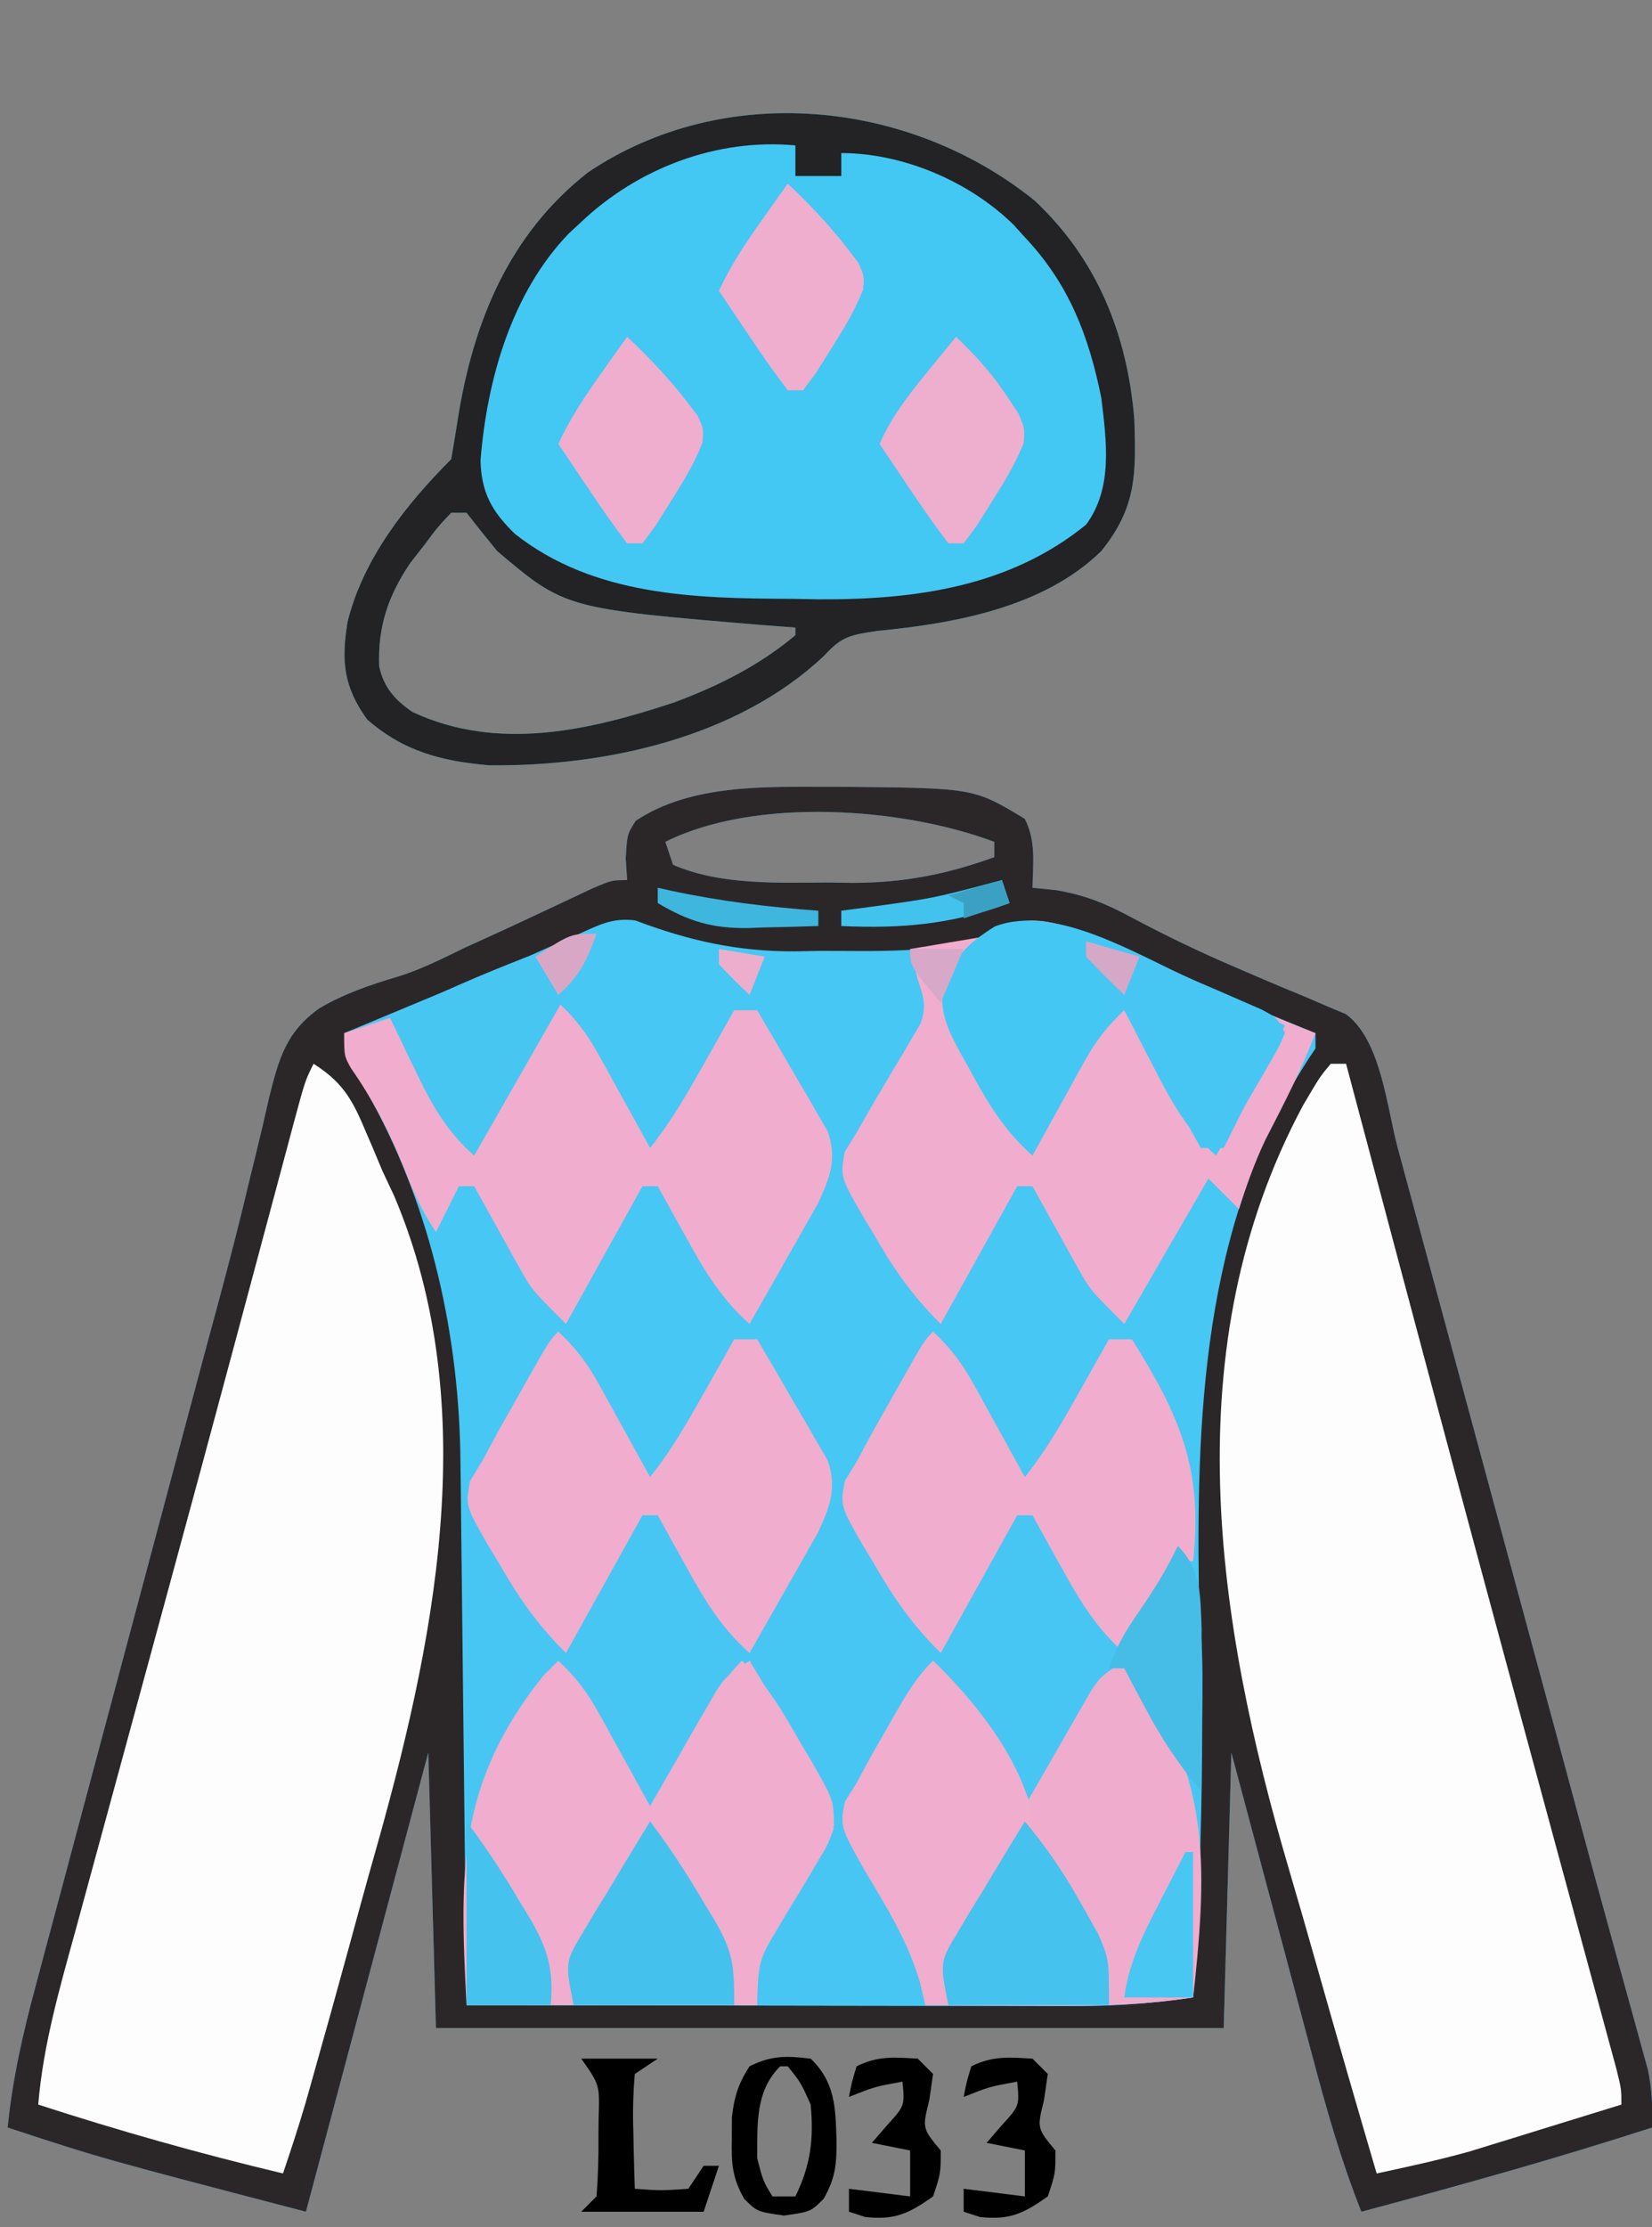 <?xml version="1.0" encoding="UTF-8"?>
<svg version="1.1" xmlns="http://www.w3.org/2000/svg" width="216" height="291">
<rect width="100%" height="100%" fill="#808080" stroke="none"/>
<path d="M0 0 C0.828 0.001 1.657 0.002 2.51 0.002 C19.094 0.167 19.094 0.167 25.75 4.188 C27.228 7.144 26.81 9.93 26.75 13.188 C28.295 13.344 28.295 13.344 29.871 13.504 C33.783 14.193 36.334 15.256 39.812 17.125 C44.295 19.504 48.809 21.676 53.48 23.664 C54.474 24.092 55.467 24.52 56.49 24.961 C58.473 25.81 60.464 26.643 62.461 27.459 C63.834 28.053 63.834 28.053 65.234 28.66 C66.056 29.003 66.879 29.346 67.726 29.699 C72.338 33.09 73.071 41.874 74.528 47.278 C74.936 48.782 74.936 48.782 75.352 50.317 C76.251 53.633 77.147 56.949 78.043 60.266 C78.673 62.594 79.304 64.922 79.935 67.25 C81.599 73.395 83.261 79.54 84.923 85.685 C86.588 91.844 88.256 98.002 89.924 104.16 C91.812 111.134 93.7 118.108 95.587 125.082 C95.876 126.15 96.165 127.218 96.462 128.318 C97.032 130.425 97.601 132.533 98.169 134.64 C99.675 140.231 101.197 145.816 102.74 151.396 C103.065 152.582 103.39 153.767 103.726 154.988 C104.35 157.265 104.98 159.54 105.615 161.813 C105.895 162.837 106.175 163.861 106.463 164.916 C106.712 165.816 106.961 166.715 107.218 167.642 C107.759 170.231 107.848 172.55 107.75 175.188 C95.189 179.255 82.505 182.782 69.75 186.188 C67.121 179.584 65.216 172.897 63.395 166.031 C62.935 164.317 62.935 164.317 62.466 162.568 C61.494 158.942 60.528 155.315 59.562 151.688 C58.902 149.219 58.241 146.75 57.58 144.281 C55.965 138.251 54.358 132.219 52.75 126.188 C52.42 138.067 52.09 149.947 51.75 162.188 C17.76 162.188 -16.23 162.188 -51.25 162.188 C-51.58 150.308 -51.91 138.428 -52.25 126.188 C-57.53 145.988 -62.81 165.787 -68.25 186.188 C-94.946 179.223 -94.946 179.223 -107.25 175.188 C-106.615 168.816 -105.254 162.861 -103.585 156.686 C-103.178 155.152 -103.178 155.152 -102.762 153.587 C-101.865 150.216 -100.96 146.846 -100.055 143.477 C-99.422 141.107 -98.79 138.737 -98.159 136.366 C-96.493 130.118 -94.82 123.872 -93.146 117.625 C-91.468 111.361 -89.797 105.094 -88.125 98.828 C-86.231 91.734 -84.337 84.64 -82.439 77.547 C-82.149 76.461 -81.859 75.376 -81.56 74.258 C-80.986 72.117 -80.408 69.978 -79.826 67.84 C-78.304 62.233 -76.864 56.619 -75.526 50.965 C-75.09 49.188 -75.09 49.188 -74.644 47.374 C-74.09 45.11 -73.558 42.84 -73.053 40.565 C-71.789 35.504 -70.841 32.034 -66.482 28.926 C-63.242 27.042 -59.853 25.861 -56.266 24.812 C-53.217 23.868 -50.426 22.461 -47.562 21.062 C-46.531 20.593 -45.5 20.124 -44.438 19.641 C-42.159 18.602 -39.89 17.552 -37.625 16.484 C-35.862 15.657 -35.862 15.657 -34.062 14.812 C-32.463 14.058 -32.463 14.058 -30.832 13.289 C-28.25 12.188 -28.25 12.188 -26.25 12.188 C-26.312 11.259 -26.374 10.331 -26.438 9.375 C-26.25 6.188 -26.25 6.188 -25.125 4.438 C-17.952 -0.345 -8.326 -0.008 0 0 Z M-21.25 7.188 C-20.92 8.178 -20.59 9.168 -20.25 10.188 C-13.992 12.893 -6.492 12.522 0.188 12.5 C1.16 12.516 2.133 12.532 3.135 12.549 C9.815 12.553 15.473 11.462 21.75 9.188 C21.75 8.527 21.75 7.867 21.75 7.188 C9.717 2.675 -9.493 1.309 -21.25 7.188 Z " fill="#47C7F3" transform="translate(108.25,102.812)"/>
<path d="M0 0 C0.828 0.001 1.657 0.002 2.51 0.002 C19.094 0.167 19.094 0.167 25.75 4.188 C27.228 7.144 26.81 9.93 26.75 13.188 C28.295 13.344 28.295 13.344 29.871 13.504 C33.783 14.193 36.334 15.256 39.812 17.125 C44.295 19.504 48.809 21.676 53.48 23.664 C54.474 24.092 55.467 24.52 56.49 24.961 C58.473 25.81 60.464 26.643 62.461 27.459 C63.834 28.053 63.834 28.053 65.234 28.66 C66.056 29.003 66.879 29.346 67.726 29.699 C72.338 33.09 73.071 41.874 74.528 47.278 C74.936 48.782 74.936 48.782 75.352 50.317 C76.251 53.633 77.147 56.949 78.043 60.266 C78.673 62.594 79.304 64.922 79.935 67.25 C81.599 73.395 83.261 79.54 84.923 85.685 C86.588 91.844 88.256 98.002 89.924 104.16 C91.812 111.134 93.7 118.108 95.587 125.082 C95.876 126.15 96.165 127.218 96.462 128.318 C97.032 130.425 97.601 132.533 98.169 134.64 C99.675 140.231 101.197 145.816 102.74 151.396 C103.065 152.582 103.39 153.767 103.726 154.988 C104.35 157.265 104.98 159.54 105.615 161.813 C105.895 162.837 106.175 163.861 106.463 164.916 C106.712 165.816 106.961 166.715 107.218 167.642 C107.759 170.231 107.848 172.55 107.75 175.188 C95.189 179.255 82.505 182.782 69.75 186.188 C67.121 179.584 65.216 172.897 63.395 166.031 C62.935 164.317 62.935 164.317 62.466 162.568 C61.494 158.942 60.528 155.315 59.562 151.688 C58.902 149.219 58.241 146.75 57.58 144.281 C55.965 138.251 54.358 132.219 52.75 126.188 C52.42 138.067 52.09 149.947 51.75 162.188 C17.76 162.188 -16.23 162.188 -51.25 162.188 C-51.58 150.308 -51.91 138.428 -52.25 126.188 C-57.53 145.988 -62.81 165.787 -68.25 186.188 C-94.946 179.223 -94.946 179.223 -107.25 175.188 C-106.615 168.816 -105.254 162.861 -103.585 156.686 C-103.178 155.152 -103.178 155.152 -102.762 153.587 C-101.865 150.216 -100.96 146.846 -100.055 143.477 C-99.422 141.107 -98.79 138.737 -98.159 136.366 C-96.493 130.118 -94.82 123.872 -93.146 117.625 C-91.468 111.361 -89.797 105.094 -88.125 98.828 C-86.231 91.734 -84.337 84.64 -82.439 77.547 C-82.149 76.461 -81.859 75.376 -81.56 74.258 C-80.986 72.117 -80.408 69.978 -79.826 67.84 C-78.304 62.233 -76.864 56.619 -75.526 50.965 C-75.09 49.188 -75.09 49.188 -74.644 47.374 C-74.09 45.11 -73.558 42.84 -73.053 40.565 C-71.789 35.504 -70.841 32.034 -66.482 28.926 C-63.242 27.042 -59.853 25.861 -56.266 24.812 C-53.217 23.868 -50.426 22.461 -47.562 21.062 C-46.531 20.593 -45.5 20.124 -44.438 19.641 C-42.159 18.602 -39.89 17.552 -37.625 16.484 C-35.862 15.657 -35.862 15.657 -34.062 14.812 C-32.463 14.058 -32.463 14.058 -30.832 13.289 C-28.25 12.188 -28.25 12.188 -26.25 12.188 C-26.312 11.259 -26.374 10.331 -26.438 9.375 C-26.25 6.188 -26.25 6.188 -25.125 4.438 C-17.952 -0.345 -8.326 -0.008 0 0 Z M-21.25 7.188 C-20.92 8.178 -20.59 9.168 -20.25 10.188 C-13.992 12.893 -6.492 12.522 0.188 12.5 C1.16 12.516 2.133 12.532 3.135 12.549 C9.815 12.553 15.473 11.462 21.75 9.188 C21.75 8.527 21.75 7.867 21.75 7.188 C9.717 2.675 -9.493 1.309 -21.25 7.188 Z M-32.703 19.293 C-34.294 19.992 -34.294 19.992 -35.916 20.705 C-37.016 21.194 -38.116 21.683 -39.25 22.188 C-41.388 23.085 -43.529 23.977 -45.672 24.863 C-47.238 25.516 -47.238 25.516 -48.836 26.182 C-53.641 28.184 -58.445 30.186 -63.25 32.188 C-62.517 35.528 -61.227 38.167 -59.571 41.162 C-51.795 55.416 -48.175 72.038 -48.045 88.234 C-48.035 89.006 -48.025 89.777 -48.015 90.572 C-47.983 93.099 -47.958 95.626 -47.934 98.152 C-47.913 99.914 -47.892 101.675 -47.871 103.436 C-47.816 108.054 -47.766 112.672 -47.718 117.29 C-47.667 122.009 -47.612 126.728 -47.557 131.447 C-47.449 140.694 -47.348 149.941 -47.25 159.188 C-36.045 159.211 -24.84 159.228 -13.634 159.239 C-8.431 159.245 -3.227 159.252 1.976 159.263 C7.001 159.274 12.026 159.28 17.051 159.282 C18.965 159.284 20.878 159.288 22.792 159.293 C25.48 159.301 28.168 159.301 30.855 159.301 C31.64 159.305 32.425 159.308 33.234 159.312 C38.156 159.303 42.876 158.885 47.75 158.188 C48.518 146.802 48.818 135.478 48.707 124.066 C48.697 122.824 48.687 121.582 48.676 120.303 C48.631 115.162 48.582 110.021 48.503 104.881 C48.145 80.183 49.422 55.258 63.75 34.188 C63.75 33.528 63.75 32.867 63.75 32.188 C62.845 31.818 62.845 31.818 61.921 31.441 C59.114 30.294 56.307 29.147 53.5 28 C51.992 27.384 51.992 27.384 50.454 26.756 C44.282 24.233 38.124 21.682 31.992 19.062 C27.298 17.164 27.298 17.164 22.5 18.562 C21.979 18.838 21.458 19.114 20.922 19.398 C14.032 21.902 6.102 21.401 -1.125 21.438 C-2.15 21.458 -3.175 21.479 -4.23 21.5 C-11.828 21.539 -18.111 20.117 -25.19 17.459 C-28.168 17.066 -29.98 18.07 -32.703 19.293 Z " fill="#2B2729" transform="translate(108.25,102.812)"/>
<path d="M0 0 C4.5 5.625 4.5 5.625 6.141 8.551 C6.489 9.166 6.837 9.782 7.195 10.416 C7.543 11.042 7.891 11.668 8.25 12.312 C8.795 13.28 8.795 13.28 9.352 14.268 C10.238 15.843 11.12 17.421 12 19 C15.627 13.727 18.964 8.429 21.922 2.75 C23 1 23 1 25 0 C30.445 9.405 30.445 9.405 36 19 C39.684 13.474 42.892 8.553 45.824 2.75 C47 1 47 1 50 0 C53.63 6.27 57.26 12.54 61 19 C64.663 13.506 67.925 8.505 70.922 2.75 C72 1 72 1 74 0 C77.63 6.27 81.26 12.54 85 19 C86.98 16.03 88.96 13.06 91 10 C91.99 8.68 92.98 7.36 94 6 C96.421 13.54 96.267 20.895 96.188 28.75 C96.181 30.132 96.174 31.514 96.168 32.897 C96.1 43.615 95.712 54.305 95 65 C89.32 65.813 83.838 66.14 78.105 66.114 C76.831 66.114 76.831 66.114 75.531 66.114 C72.749 66.113 69.969 66.106 67.188 66.098 C65.248 66.096 63.309 66.094 61.37 66.093 C56.287 66.09 51.204 66.08 46.121 66.069 C40.011 66.057 33.901 66.052 27.791 66.046 C18.527 66.037 9.264 66.017 0 66 C0 44.22 0 22.44 0 0 Z " fill="#47C6F3" transform="translate(61,196)"/>
<path d="M0 0 C8.24 7.707 12.147 17.538 13.066 28.633 C13.283 35.774 13.366 40.069 8.75 45.812 C1.217 53.181 -10.385 55.266 -20.543 56.25 C-24.109 56.791 -25.173 56.953 -27.5 59.5 C-38.858 70.215 -56.11 73.964 -71.25 73.812 C-77.459 73.28 -82.463 72.016 -87.25 67.812 C-90.356 63.504 -90.626 60.172 -89.812 55.098 C-87.782 46.851 -82.181 39.743 -76.25 33.812 C-75.956 32.092 -75.666 30.37 -75.401 28.645 C-73.394 15.943 -68.747 4.464 -58.344 -3.68 C-40.558 -15.607 -16.404 -13.204 0 0 Z M-76.25 40.812 C-78 42.653 -78 42.653 -79.75 45 C-80.358 45.777 -80.967 46.555 -81.594 47.355 C-84.509 51.68 -85.868 55.685 -85.672 60.883 C-85.066 63.654 -83.637 65.247 -81.332 66.84 C-70.162 72.058 -58.158 69.27 -47 65.562 C-41.231 63.394 -35.999 60.783 -31.25 56.812 C-31.25 56.483 -31.25 56.153 -31.25 55.812 C-32.543 55.715 -33.836 55.617 -35.168 55.516 C-61.352 53.342 -61.352 53.342 -70.25 45.812 C-71.602 44.161 -72.94 42.497 -74.25 40.812 C-74.91 40.812 -75.57 40.812 -76.25 40.812 Z " fill="#43C7F3" transform="translate(135.25,26.188)"/>
<path d="M0 0 C3.57 2.274 4.924 4.379 6.562 8.25 C7.152 9.619 7.152 9.619 7.754 11.016 C8.165 12 8.576 12.985 9 14 C9.5 15.062 10 16.124 10.516 17.219 C22.368 45.052 15.68 76.325 7.772 104.026 C6.68 107.883 5.63 111.752 4.574 115.619 C3.03 121.254 1.472 126.884 -0.121 132.505 C-0.436 133.618 -0.751 134.732 -1.076 135.879 C-1.984 138.945 -2.97 141.973 -4 145 C-14.818 142.425 -25.422 139.432 -36 136 C-35.346 128.05 -33.124 120.521 -31.02 112.859 C-30.61 111.352 -30.201 109.845 -29.792 108.337 C-28.698 104.306 -27.597 100.277 -26.495 96.248 C-25.355 92.076 -24.221 87.902 -23.087 83.729 C-21.714 78.68 -20.341 73.631 -18.966 68.583 C-16.155 58.264 -13.363 47.94 -10.594 37.609 C-10.265 36.384 -9.937 35.159 -9.598 33.897 C-8.37 29.316 -7.142 24.734 -5.918 20.152 C-5.099 17.091 -4.278 14.03 -3.457 10.969 C-3.219 10.077 -2.982 9.184 -2.737 8.265 C-1.114 2.227 -1.114 2.227 0 0 Z " fill="#FDFDFD" transform="translate(41,139)"/>
<path d="M0 0 C0.66 0 1.32 0 2 0 C2.156 0.587 2.312 1.175 2.473 1.78 C4.387 8.985 6.304 16.189 8.222 23.392 C8.573 24.709 8.923 26.026 9.274 27.343 C13.984 45.036 18.727 62.719 23.516 80.391 C23.978 82.096 24.44 83.802 24.902 85.507 C26.943 93.044 28.987 100.58 31.037 108.114 C31.888 111.246 32.737 114.378 33.586 117.511 C33.984 118.978 34.383 120.444 34.783 121.911 C35.33 123.917 35.875 125.925 36.418 127.932 C36.725 129.061 37.032 130.191 37.348 131.354 C38 134 38 134 38 136 C34.356 137.131 30.709 138.254 27.062 139.375 C26.041 139.692 25.019 140.009 23.967 140.336 C22.958 140.645 21.949 140.955 20.91 141.273 C19.994 141.556 19.077 141.839 18.133 142.13 C14.121 143.244 10.071 144.129 6 145 C3.348 135.978 0.738 126.945 -1.823 117.897 C-3.014 113.692 -4.218 109.493 -5.455 105.301 C-15.026 72.804 -20.536 37.001 -3.64 5.461 C-1.411 1.675 -1.411 1.675 0 0 Z " fill="#FDFDFD" transform="translate(174,139)"/>
<path d="M0 0 C2.991 1.268 5.961 2.576 8.927 3.902 C10.934 4.789 12.94 5.676 14.947 6.562 C15.821 6.951 16.694 7.341 17.594 7.742 C20.083 8.825 22.59 9.845 25.115 10.839 C23.267 15.681 20.926 20.204 18.552 24.804 C17.148 27.769 16.085 30.709 15.115 33.839 C13.795 32.519 12.475 31.199 11.115 29.839 C5.67 39.244 5.67 39.244 0.115 48.839 C-4.385 44.339 -4.385 44.339 -6.026 41.386 C-6.374 40.767 -6.722 40.149 -7.081 39.511 C-7.429 38.877 -7.777 38.243 -8.135 37.589 C-8.499 36.94 -8.862 36.29 -9.237 35.621 C-10.126 34.03 -11.006 32.435 -11.885 30.839 C-12.545 30.839 -13.205 30.839 -13.885 30.839 C-18.835 39.749 -18.835 39.749 -23.885 48.839 C-27.75 44.974 -30.091 41.565 -32.76 36.902 C-33.188 36.199 -33.616 35.495 -34.057 34.771 C-37.022 29.601 -37.022 29.601 -36.436 26.339 C-35.924 25.514 -35.413 24.689 -34.885 23.839 C-34.151 22.558 -33.418 21.275 -32.686 19.992 C-31.436 17.865 -30.178 15.744 -28.899 13.634 C-28.499 12.948 -28.098 12.261 -27.686 11.554 C-27.132 10.628 -27.132 10.628 -26.566 9.683 C-25.701 7.34 -26.094 6.17 -26.885 3.839 C-27.219 2.506 -27.552 1.173 -27.885 -0.161 C-27.138 -0.282 -26.39 -0.403 -25.62 -0.528 C-24.635 -0.695 -23.65 -0.863 -22.635 -1.036 C-21.661 -1.198 -20.686 -1.36 -19.682 -1.528 C-16.942 -2 -16.942 -2 -14.992 -3.266 C-10.278 -5.267 -4.475 -1.8 0 0 Z " fill="#F1ADCD" transform="translate(146.885,124.161)"/>
<path d="M0 0 C2.248 2.09 3.78 4.11 5.262 6.793 C5.658 7.505 6.054 8.217 6.463 8.951 C6.867 9.689 7.271 10.427 7.688 11.188 C8.103 11.937 8.519 12.687 8.947 13.459 C9.969 15.303 10.985 17.151 12 19 C12.287 18.495 12.574 17.991 12.87 17.471 C14.177 15.185 15.495 12.905 16.812 10.625 C17.264 9.831 17.716 9.037 18.182 8.219 C18.623 7.458 19.065 6.698 19.52 5.914 C19.923 5.212 20.326 4.511 20.741 3.788 C22 2 22 2 25 0 C26.658 2.722 28.299 5.454 29.938 8.188 C30.406 8.956 30.875 9.725 31.357 10.518 C31.805 11.268 32.253 12.019 32.715 12.793 C33.129 13.479 33.542 14.165 33.969 14.872 C35.155 17.32 35.754 19.286 36 22 C35.196 24.141 35.196 24.141 33.91 26.25 C33.456 27.023 33.001 27.797 32.533 28.594 C32.048 29.388 31.563 30.182 31.062 31 C30.106 32.577 29.159 34.161 28.223 35.75 C27.797 36.446 27.372 37.142 26.934 37.859 C25.667 40.375 25.667 40.375 26 45 C13.46 45 0.92 45 -12 45 C-12.929 27.256 -13.162 16.053 -2 2 C-1.34 1.34 -0.68 0.68 0 0 Z " fill="#F0ADCD" transform="translate(73,217)"/>
<path d="M0 0 C2.248 2.09 3.78 4.11 5.262 6.793 C5.658 7.505 6.054 8.217 6.463 8.951 C6.867 9.689 7.271 10.427 7.688 11.188 C8.103 11.937 8.519 12.687 8.947 13.459 C9.969 15.303 10.985 17.151 12 19 C12.287 18.495 12.574 17.991 12.87 17.471 C14.177 15.185 15.495 12.905 16.812 10.625 C17.264 9.831 17.716 9.037 18.182 8.219 C18.623 7.458 19.065 6.698 19.52 5.914 C19.923 5.212 20.326 4.511 20.741 3.788 C22 2 22 2 25 0 C35.822 13.485 35.99 24.933 34.25 41.791 C34.168 42.52 34.085 43.249 34 44 C26.659 45.165 19.42 45.113 12 45.062 C10.748 45.058 9.497 45.053 8.207 45.049 C5.138 45.037 2.069 45.021 -1 45 C-1.232 44.023 -1.464 43.046 -1.703 42.039 C-3.245 36.628 -6.223 31.952 -9.074 27.141 C-12.13 21.692 -12.13 21.692 -11.516 18.426 C-11.015 17.625 -10.515 16.825 -10 16 C-9.381 14.851 -8.762 13.703 -8.125 12.52 C-7.42 11.282 -6.712 10.046 -6 8.812 C-5.644 8.184 -5.288 7.556 -4.922 6.908 C-3.446 4.333 -2.109 2.109 0 0 Z " fill="#F0ACCD" transform="translate(122,217)"/>
<path d="M0 0 C8.24 7.707 12.147 17.538 13.066 28.633 C13.283 35.774 13.366 40.069 8.75 45.812 C1.217 53.181 -10.385 55.266 -20.543 56.25 C-24.109 56.791 -25.173 56.953 -27.5 59.5 C-38.858 70.215 -56.11 73.964 -71.25 73.812 C-77.459 73.28 -82.463 72.016 -87.25 67.812 C-90.356 63.504 -90.626 60.172 -89.812 55.098 C-87.782 46.851 -82.181 39.743 -76.25 33.812 C-75.956 32.092 -75.666 30.37 -75.401 28.645 C-73.394 15.943 -68.747 4.464 -58.344 -3.68 C-40.558 -15.607 -16.404 -13.204 0 0 Z M-59.25 2.812 C-59.791 3.314 -60.333 3.815 -60.891 4.332 C-68.366 12.09 -71.582 23.443 -72.422 33.965 C-72.323 38.26 -70.889 40.672 -67.938 43.562 C-57.575 51.741 -44.282 52.01 -31.688 52.062 C-30.488 52.083 -29.289 52.104 -28.053 52.125 C-15.497 52.179 -3.205 50.464 6.75 42.375 C10.305 37.579 9.417 31.427 8.75 25.812 C7.096 17.644 4.506 10.904 -1.25 4.812 C-1.74 4.271 -2.23 3.73 -2.734 3.172 C-8.516 -2.495 -17.192 -6.188 -25.25 -6.188 C-25.25 -5.197 -25.25 -4.207 -25.25 -3.188 C-27.23 -3.188 -29.21 -3.188 -31.25 -3.188 C-31.25 -4.508 -31.25 -5.827 -31.25 -7.188 C-41.522 -8.143 -51.825 -4.221 -59.25 2.812 Z M-76.25 40.812 C-78 42.653 -78 42.653 -79.75 45 C-80.358 45.777 -80.967 46.555 -81.594 47.355 C-84.509 51.68 -85.868 55.685 -85.672 60.883 C-85.066 63.654 -83.637 65.247 -81.332 66.84 C-70.162 72.058 -58.158 69.27 -47 65.562 C-41.231 63.394 -35.999 60.783 -31.25 56.812 C-31.25 56.483 -31.25 56.153 -31.25 55.812 C-32.543 55.715 -33.836 55.617 -35.168 55.516 C-61.352 53.342 -61.352 53.342 -70.25 45.812 C-71.602 44.161 -72.94 42.497 -74.25 40.812 C-74.91 40.812 -75.57 40.812 -76.25 40.812 Z " fill="#232224" transform="translate(135.25,26.188)"/>
<path d="M0 0 C2.248 2.09 3.78 4.11 5.262 6.793 C5.658 7.505 6.054 8.217 6.463 8.951 C6.867 9.689 7.271 10.427 7.688 11.188 C8.103 11.937 8.519 12.687 8.947 13.459 C9.969 15.303 10.985 17.151 12 19 C14.822 15.475 16.983 11.673 19.188 7.75 C19.74 6.775 19.74 6.775 20.303 5.781 C21.204 4.189 22.102 2.595 23 1 C23.99 1 24.98 1 26 1 C27.711 3.882 29.39 6.783 31.062 9.688 C31.548 10.504 32.033 11.321 32.533 12.162 C32.988 12.958 33.442 13.754 33.91 14.574 C34.334 15.302 34.759 16.03 35.196 16.78 C36.49 20.352 35.526 22.868 33.969 26.22 C33.555 26.948 33.141 27.676 32.715 28.426 C32.267 29.222 31.819 30.018 31.357 30.838 C30.889 31.655 30.42 32.471 29.938 33.312 C29.465 34.148 28.993 34.984 28.506 35.846 C27.343 37.901 26.175 39.952 25 42 C21.287 38.688 19.111 35.052 16.75 30.75 C16.386 30.1 16.023 29.451 15.648 28.781 C14.76 27.191 13.879 25.596 13 24 C12.34 24 11.68 24 11 24 C7.7 29.94 4.4 35.88 1 42 C-3.5 37.5 -3.5 37.5 -5.141 34.547 C-5.489 33.928 -5.837 33.309 -6.195 32.672 C-6.543 32.038 -6.891 31.403 -7.25 30.75 C-7.614 30.1 -7.977 29.451 -8.352 28.781 C-9.24 27.191 -10.121 25.596 -11 24 C-11.66 24 -12.32 24 -13 24 C-13.99 25.98 -14.98 27.96 -16 30 C-17.923 27.116 -19.049 24.526 -20.312 21.312 C-22.178 16.726 -24.248 12.676 -27.082 8.621 C-28 7 -28 7 -28 4 C-26.02 3.34 -24.04 2.68 -22 2 C-21.457 2.976 -20.915 3.952 -20.355 4.957 C-19.633 6.242 -18.91 7.527 -18.188 8.812 C-17.653 9.776 -17.653 9.776 -17.107 10.76 C-15.331 13.905 -13.627 16.53 -11 19 C-10.738 18.495 -10.476 17.991 -10.206 17.471 C-9.016 15.187 -7.821 12.906 -6.625 10.625 C-6.213 9.831 -5.8 9.037 -5.375 8.219 C-4.975 7.458 -4.576 6.698 -4.164 5.914 C-3.797 5.212 -3.431 4.511 -3.053 3.788 C-2 2 -2 2 0 0 Z " fill="#F1ADCD" transform="translate(73,131)"/>
<path d="M0 0 C2.248 2.09 3.78 4.11 5.262 6.793 C5.658 7.505 6.054 8.217 6.463 8.951 C6.867 9.689 7.271 10.427 7.688 11.188 C8.103 11.937 8.519 12.687 8.947 13.459 C9.969 15.303 10.985 17.151 12 19 C14.822 15.475 16.983 11.673 19.188 7.75 C19.74 6.775 19.74 6.775 20.303 5.781 C21.204 4.189 22.102 2.595 23 1 C23.99 1 24.98 1 26 1 C27.711 3.882 29.39 6.783 31.062 9.688 C31.548 10.504 32.033 11.321 32.533 12.162 C32.988 12.958 33.442 13.754 33.91 14.574 C34.334 15.302 34.759 16.03 35.196 16.78 C36.49 20.352 35.526 22.868 33.969 26.22 C33.555 26.948 33.141 27.676 32.715 28.426 C32.267 29.222 31.819 30.018 31.357 30.838 C30.889 31.655 30.42 32.471 29.938 33.312 C29.465 34.148 28.993 34.984 28.506 35.846 C27.343 37.901 26.175 39.952 25 42 C21.287 38.688 19.111 35.052 16.75 30.75 C16.386 30.1 16.023 29.451 15.648 28.781 C14.76 27.191 13.879 25.596 13 24 C12.34 24 11.68 24 11 24 C7.7 29.94 4.4 35.88 1 42 C-2.865 38.135 -5.206 34.725 -7.875 30.062 C-8.303 29.359 -8.731 28.656 -9.172 27.932 C-12.139 22.758 -12.139 22.758 -11.543 19.512 C-11.034 18.683 -10.525 17.854 -10 17 C-9.288 15.684 -8.579 14.366 -7.871 13.047 C-7.063 11.613 -6.252 10.181 -5.438 8.75 C-5.026 8.018 -4.614 7.286 -4.189 6.531 C-1.139 1.139 -1.139 1.139 0 0 Z " fill="#F1ADCD" transform="translate(73,174)"/>
<path d="M0 0 C2.248 2.09 3.78 4.11 5.262 6.793 C5.658 7.505 6.054 8.217 6.463 8.951 C6.867 9.689 7.271 10.427 7.688 11.188 C8.103 11.937 8.519 12.687 8.947 13.459 C9.969 15.303 10.985 17.151 12 19 C14.822 15.475 16.983 11.673 19.188 7.75 C19.74 6.775 19.74 6.775 20.303 5.781 C21.204 4.189 22.102 2.595 23 1 C23.99 1 24.98 1 26 1 C32.253 10.965 35.333 17.981 34 30 C33.34 30 32.68 30 32 30 C30.716 31.952 29.521 33.963 28.375 36 C27.743 37.114 27.112 38.227 26.461 39.375 C25.979 40.241 25.497 41.108 25 42 C21.287 38.688 19.111 35.052 16.75 30.75 C16.386 30.1 16.023 29.451 15.648 28.781 C14.76 27.191 13.879 25.596 13 24 C12.34 24 11.68 24 11 24 C7.7 29.94 4.4 35.88 1 42 C-2.865 38.135 -5.206 34.725 -7.875 30.062 C-8.303 29.359 -8.731 28.656 -9.172 27.932 C-12.139 22.758 -12.139 22.758 -11.543 19.512 C-11.034 18.683 -10.525 17.854 -10 17 C-9.288 15.684 -8.579 14.366 -7.871 13.047 C-7.063 11.613 -6.252 10.181 -5.438 8.75 C-5.026 8.018 -4.614 7.286 -4.189 6.531 C-1.139 1.139 -1.139 1.139 0 0 Z " fill="#F1ADCD" transform="translate(122,174)"/>
<path d="M0 0 C1.043 0.447 2.087 0.893 3.162 1.354 C4.151 1.785 5.141 2.216 6.16 2.66 C7.502 3.244 7.502 3.244 8.871 3.84 C10.938 4.938 10.938 4.938 11.938 6.938 C11.225 8.633 11.225 8.633 10.066 10.633 C9.452 11.706 9.452 11.706 8.826 12.801 C8.17 13.92 8.17 13.92 7.5 15.062 C7.066 15.817 6.632 16.571 6.186 17.348 C5.11 19.215 4.025 21.077 2.938 22.938 C-0.952 19.538 -3.003 15.713 -5.312 11.188 C-5.676 10.49 -6.04 9.793 -6.414 9.074 C-7.304 7.365 -8.184 5.652 -9.062 3.938 C-11.311 6.027 -12.843 8.047 -14.324 10.73 C-14.721 11.443 -15.117 12.155 -15.525 12.889 C-15.93 13.627 -16.334 14.365 -16.75 15.125 C-17.166 15.875 -17.581 16.624 -18.01 17.396 C-19.032 19.241 -20.048 21.089 -21.062 22.938 C-24.84 19.587 -27.027 15.892 -29.375 11.5 C-29.933 10.517 -29.933 10.517 -30.502 9.514 C-32.096 6.553 -33.102 4.494 -32.863 1.098 C-31.349 -2.987 -29.713 -4.651 -26 -7 C-18.044 -10.057 -7.206 -3.163 0 0 Z " fill="#45C7F4" transform="translate(156.062,128.062)"/>
<path d="M0 0 C5.551 5.362 11.132 12.399 13 20 C12.262 25.83 8.443 30.44 5 35 C2.627 38.642 1.624 40.613 2 45 C1.01 45 0.02 45 -1 45 C-1.232 44.023 -1.464 43.046 -1.703 42.039 C-3.245 36.628 -6.223 31.952 -9.074 27.141 C-12.13 21.692 -12.13 21.692 -11.516 18.426 C-11.015 17.625 -10.515 16.825 -10 16 C-9.381 14.851 -8.762 13.703 -8.125 12.52 C-7.42 11.282 -6.712 10.046 -6 8.812 C-5.644 8.184 -5.288 7.556 -4.922 6.908 C-3.446 4.333 -2.109 2.109 0 0 Z " fill="#F0ADCD" transform="translate(122,217)"/>
<path d="M0 0 C3.402 3.195 5.452 6.852 7.75 10.875 C8.174 11.583 8.598 12.29 9.035 13.02 C11.983 18.176 11.983 18.176 12.051 21.508 C10.177 25.953 7.652 30.003 5.15 34.117 C2.161 39.182 2.161 39.182 2 45 C1.01 45 0.02 45 -1 45 C-1.244 44 -1.487 42.999 -1.738 41.969 C-3.134 37.072 -5.708 32.929 -8.342 28.605 C-10.241 25.277 -11.002 23.408 -10.984 19.488 C-9.847 15.457 -8.224 12.249 -6.062 8.688 C-5.702 8.068 -5.342 7.449 -4.971 6.811 C-3.479 4.28 -2.085 2.085 0 0 Z " fill="#F0ADCD" transform="translate(97,217)"/>
<path d="M0 0 C3.044 3.617 5.468 7.298 7.75 11.438 C8.67 13.075 8.67 13.075 9.609 14.746 C11 18 11 18 11 24 C4.07 24 -2.86 24 -10 24 C-11.125 18.375 -11.125 18.375 -8.691 14.355 C-8.192 13.514 -7.692 12.673 -7.178 11.807 C-6.645 10.942 -6.112 10.078 -5.562 9.188 C-5.033 8.304 -4.504 7.42 -3.959 6.51 C-2.652 4.332 -1.332 2.163 0 0 Z " fill="#45C2ED" transform="translate(134,238)"/>
<path d="M0 0 C2.658 3.482 4.971 7.1 7.188 10.875 C7.556 11.474 7.924 12.074 8.303 12.691 C10.847 17.043 11 18.631 11 24 C4.07 24 -2.86 24 -10 24 C-11.125 18.375 -11.125 18.375 -8.691 14.355 C-8.192 13.514 -7.692 12.673 -7.178 11.807 C-6.645 10.942 -6.112 10.078 -5.562 9.188 C-5.033 8.304 -4.504 7.42 -3.959 6.51 C-2.652 4.332 -1.332 2.163 0 0 Z " fill="#44C2ED" transform="translate(85,238)"/>
<path d="M0 0 C9.212 2.142 17.59 6.795 26 11 C23.36 16.28 20.72 21.56 18 27 C17.01 27 16.02 27 15 27 C11.7 21.06 8.4 15.12 5 9 C4.34 9 3.68 9 3 9 C2.01 6.03 1.02 3.06 0 0 Z " fill="#47C6F3" transform="translate(142,123)"/>
<path d="M0 0 C1.65 1.65 3.3 3.3 5 5 C1 12 -3 19 -7 26 C-10.686 22.771 -12.684 19.113 -14.75 14.75 C-15.066 14.1 -15.382 13.451 -15.707 12.781 C-16.479 11.191 -17.24 9.596 -18 8 C-12.124 4.953 -6.175 2.379 0 0 Z " fill="#47C6F2" transform="translate(69,125)"/>
<path d="M0 0 C2.612 2.506 4.846 4.958 6.812 8 C7.252 8.66 7.692 9.32 8.145 10 C9 12 9 12 8.852 13.891 C7.708 16.723 6.202 19.174 4.562 21.75 C3.945 22.735 3.328 23.72 2.691 24.734 C2.133 25.482 1.575 26.23 1 27 C0.34 27 -0.32 27 -1 27 C-2.627 24.862 -4.14 22.732 -5.625 20.5 C-6.045 19.88 -6.465 19.26 -6.898 18.621 C-7.938 17.085 -8.97 15.543 -10 14 C-8.436 10.478 -6.305 7.729 -3.875 4.75 C-3.151 3.858 -2.426 2.966 -1.68 2.047 C-0.848 1.034 -0.848 1.034 0 0 Z " fill="#EEAECE" transform="translate(125,44)"/>
<path d="M0 0 C2.861 2.697 5.475 5.444 7.875 8.562 C8.306 9.121 8.736 9.679 9.18 10.254 C10 12 10 12 9.848 13.855 C8.719 16.711 7.21 19.161 5.562 21.75 C4.945 22.735 4.328 23.72 3.691 24.734 C3.133 25.482 2.575 26.23 2 27 C1.34 27 0.68 27 0 27 C-1.627 24.862 -3.14 22.732 -4.625 20.5 C-5.045 19.88 -5.465 19.26 -5.898 18.621 C-6.938 17.085 -7.97 15.543 -9 14 C-7.452 10.653 -5.509 7.753 -3.375 4.75 C-2.743 3.858 -2.112 2.966 -1.461 2.047 C-0.738 1.034 -0.738 1.034 0 0 Z " fill="#EFAECE" transform="translate(82,44)"/>
<path d="M0 0 C2.861 2.697 5.475 5.444 7.875 8.562 C8.306 9.121 8.736 9.679 9.18 10.254 C10 12 10 12 9.848 13.855 C8.719 16.711 7.21 19.161 5.562 21.75 C4.945 22.735 4.328 23.72 3.691 24.734 C3.133 25.482 2.575 26.23 2 27 C1.34 27 0.68 27 0 27 C-1.627 24.862 -3.14 22.732 -4.625 20.5 C-5.045 19.88 -5.465 19.26 -5.898 18.621 C-6.938 17.085 -7.97 15.543 -9 14 C-7.452 10.653 -5.509 7.753 -3.375 4.75 C-2.743 3.858 -2.112 2.966 -1.461 2.047 C-0.738 1.034 -0.738 1.034 0 0 Z " fill="#EFAECE" transform="translate(103,24)"/>
<path d="M0 0 C3.102 3.102 2.946 6.625 3.114 10.884 C3.108 11.858 3.103 12.832 3.098 13.836 C3.094 14.899 3.091 15.963 3.088 17.059 C3.08 18.153 3.071 19.247 3.062 20.375 C3.058 21.493 3.053 22.61 3.049 23.762 C3.037 26.508 3.021 29.254 3 32 C0.115 28.569 -2.152 25.146 -4.25 21.188 C-4.771 20.212 -5.292 19.236 -5.828 18.23 C-6.215 17.494 -6.602 16.758 -7 16 C-7.66 16 -8.32 16 -9 16 C-8.01 13.03 -6.828 11.122 -5.062 8.562 C-3.146 5.779 -1.442 3.058 0 0 Z " fill="#46BDE6" transform="translate(154,202)"/>
<path d="M0 0 C2.642 3.523 4.964 7.088 7.188 10.875 C7.556 11.474 7.924 12.074 8.303 12.691 C10.608 16.635 11.425 19.446 11 24 C7.37 24 3.74 24 0 24 C0 16.08 0 8.16 0 0 Z " fill="#45C2ED" transform="translate(61,238)"/>
<path d="M0 0 C3.186 3.08 3.239 6.334 3.375 10.562 C3.401 13.745 3.268 15.526 1.695 18.309 C0 20 0 20 -3.5 20.5 C-7 20 -7 20 -8.699 18.312 C-10.28 15.503 -10.37 13.707 -10.312 10.5 C-10.309 9.562 -10.305 8.623 -10.301 7.656 C-9.994 4.945 -9.469 3.284 -8 1 C-5.139 -0.431 -3.16 -0.387 0 0 Z M-4 1 C-7.257 4.257 -6.965 8.537 -7 13 C-6.227 15.996 -6.227 15.996 -5 18 C-4.01 18 -3.02 18 -2 18 C0.004 13.866 0.408 10.575 0 6 C-1.298 3.11 -1.298 3.11 -3 1 C-3.33 1 -3.66 1 -4 1 Z " fill="#000000" transform="translate(106,269)"/>
<path d="M0 0 C0.66 0.66 1.32 1.32 2 2 C1.835 3.134 1.67 4.269 1.5 5.438 C0.584 9.096 0.584 9.096 3 12 C3 15 3 15 2 18 C-1.183 20.243 -2.976 21.111 -6.875 20.688 C-7.576 20.461 -8.277 20.234 -9 20 C-9 19.01 -9 18.02 -9 17 C-6.36 17.33 -3.72 17.66 -1 18 C-1 16.02 -1 14.04 -1 12 C-2.65 11.67 -4.3 11.34 -6 11 C-5.34 10.237 -4.68 9.474 -4 8.688 C-1.701 6.157 -1.701 6.157 -2 3 C-5.61 3.656 -5.61 3.656 -9 5 C-8.625 3.062 -8.625 3.062 -8 1 C-5.237 -0.381 -3.053 -0.191 0 0 Z " fill="#000000" transform="translate(135,269)"/>
<path d="M0 0 C0.66 0.66 1.32 1.32 2 2 C1.835 3.134 1.67 4.269 1.5 5.438 C0.584 9.096 0.584 9.096 3 12 C3 15 3 15 2 18 C-1.183 20.243 -2.976 21.111 -6.875 20.688 C-7.576 20.461 -8.277 20.234 -9 20 C-9 19.01 -9 18.02 -9 17 C-6.36 17.33 -3.72 17.66 -1 18 C-1 16.02 -1 14.04 -1 12 C-2.65 11.67 -4.3 11.34 -6 11 C-5.34 10.237 -4.68 9.474 -4 8.688 C-1.701 6.157 -1.701 6.157 -2 3 C-5.61 3.656 -5.61 3.656 -9 5 C-8.625 3.062 -8.625 3.062 -8 1 C-5.237 -0.381 -3.053 -0.191 0 0 Z " fill="#000000" transform="translate(120,269)"/>
<path d="M0 0 C3.3 0 6.6 0 10 0 C9.01 0.66 8.02 1.32 7 2 C6.779 4.627 6.718 7.009 6.812 9.625 C6.826 10.331 6.84 11.038 6.854 11.766 C6.889 13.511 6.943 15.255 7 17 C10.416 17.25 10.416 17.25 14 17 C14.66 16.01 15.32 15.02 16 14 C16.66 14 17.32 14 18 14 C17.34 15.98 16.68 17.96 16 20 C10.72 20 5.44 20 0 20 C0.66 19.34 1.32 18.68 2 18 C2.199 15.291 2.278 12.707 2.25 10 C2.258 9.263 2.265 8.525 2.273 7.766 C2.41 3.416 2.41 3.416 0 0 Z " fill="#000000" transform="translate(76,269)"/>
<path d="M0 0 C0.33 0 0.66 0 1 0 C1 6.27 1 12.54 1 19 C-1.97 19 -4.94 19 -8 19 C-7.382 14.447 -5.532 10.715 -3.438 6.688 C-2.943 5.72 -2.943 5.72 -2.439 4.732 C-1.632 3.152 -0.817 1.576 0 0 Z " fill="#48C7F3" transform="translate(155,242)"/>
<path d="M0 0 C0.33 0.99 0.66 1.98 1 3 C-6.465 5.775 -13.067 6.368 -21 6 C-21 5.34 -21 4.68 -21 4 C-20.071 3.879 -19.141 3.758 -18.184 3.633 C-8.964 2.388 -8.964 2.388 0 0 Z " fill="#42C3EE" transform="translate(131,115)"/>
<path d="M0 0 C0.594 0.133 1.189 0.266 1.801 0.402 C8.185 1.763 14.492 2.53 21 3 C21 3.66 21 4.32 21 5 C18.624 5.082 16.251 5.141 13.875 5.188 C13.21 5.213 12.545 5.238 11.859 5.264 C7.131 5.333 4.049 4.403 0 2 C0 1.34 0 0.68 0 0 Z " fill="#3FB6DE" transform="translate(86,116)"/>
<path d="M0 0 C-1.186 3.375 -2.276 5.647 -5 8 C-5.99 6.35 -6.98 4.7 -8 3 C-3.375 0 -3.375 0 0 0 Z " fill="#D9A7C6" transform="translate(78,122)"/>
<path d="M0 0 C2.31 0 4.62 0 7 0 C6.01 2.31 5.02 4.62 4 7 C0 2.25 0 2.25 0 0 Z " fill="#D7A8C8" transform="translate(119,124)"/>
<path d="M0 0 C2.31 0.66 4.62 1.32 7 2 C6.34 3.65 5.68 5.3 5 7 C3.291 5.377 1.626 3.707 0 2 C0 1.34 0 0.68 0 0 Z " fill="#D5A8C7" transform="translate(142,123)"/>
<path d="M0 0 C0.33 0.99 0.66 1.98 1 3 C-0.98 3.66 -2.96 4.32 -5 5 C-5 4.34 -5 3.68 -5 3 C-5.66 2.67 -6.32 2.34 -7 2 C-4.69 1.34 -2.38 0.68 0 0 Z " fill="#3BA1C4" transform="translate(131,115)"/>
<path d="M0 0 C2.97 0.495 2.97 0.495 6 1 C5.34 2.65 4.68 4.3 4 6 C2.624 4.71 1.292 3.373 0 2 C0 1.34 0 0.68 0 0 Z " fill="#EDAECE" transform="translate(94,124)"/>
</svg>
